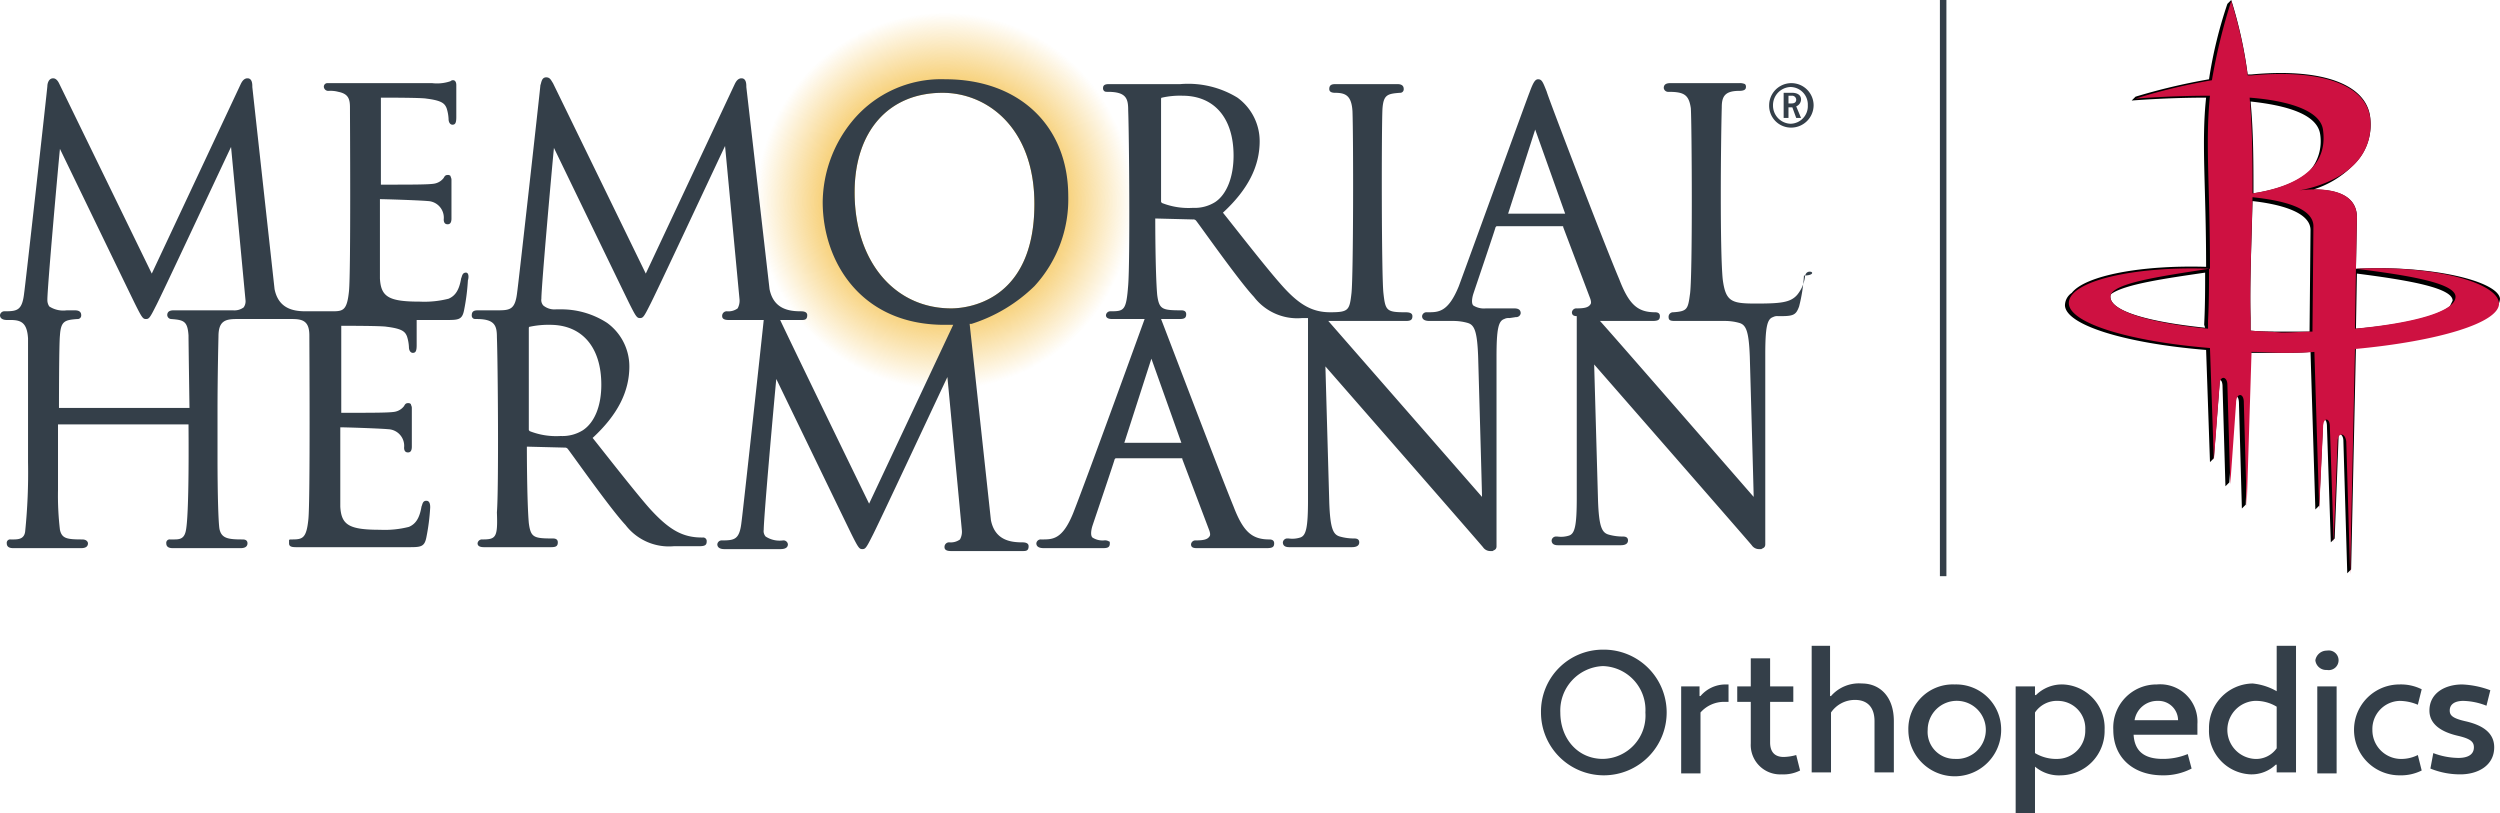 <svg xmlns="http://www.w3.org/2000/svg" xmlns:xlink="http://www.w3.org/1999/xlink" width="258.6" height="84.1" viewBox="0 0 258.6 84.1">
  <defs>
    <radialGradient id="radial-gradient" cx="0.501" cy="0.5" r="0.5" gradientUnits="objectBoundingBox">
      <stop offset="0.4" stop-color="#f2b221"/>
      <stop offset="1" stop-color="#f2b221" stop-opacity="0"/>
    </radialGradient>
  </defs>
  <g id="MHOSRockets-Ortho-4C" transform="translate(-0.1 -0.2)">
    <g id="Group_5" data-name="Group 5">
      <path id="Path_1" data-name="Path 1" d="M165.9,67.4a6.5,6.5,0,1,1-6.4,6.5A6.4,6.4,0,0,1,165.9,67.4Zm0,11.3a4.48,4.48,0,0,0,4.4-4.8,4.535,4.535,0,0,0-4.4-4.8,4.6,4.6,0,0,0-4.4,4.8C161.5,76.6,163.3,78.7,165.9,78.7Z" fill="#343f49"/>
      <path id="Path_2" data-name="Path 2" d="M173.9,71.2h2v1h.1a3.388,3.388,0,0,1,2.6-1.2h.3v1.8h-.4a3.25,3.25,0,0,0-2.5,1.1v6.3h-2v-9Z" fill="#343f49"/>
      <path id="Path_3" data-name="Path 3" d="M179.8,71.2h1.4V68.3h2v2.9h2.4v1.6h-2.4V77c0,1.1.6,1.5,1.4,1.5a5.067,5.067,0,0,0,1.3-.2l.4,1.6a3.807,3.807,0,0,1-1.9.4,3.043,3.043,0,0,1-3.2-3.2V72.8h-1.4Z" fill="#343f49"/>
      <path id="Path_4" data-name="Path 4" d="M187.4,67h2v5.2h.1a3.841,3.841,0,0,1,3.2-1.3c1.8,0,3.3,1.3,3.3,3.9v5.3h-2V74.8c0-1.6-.9-2.2-2-2.2a2.99,2.99,0,0,0-2.5,1.3v6.2h-2V67Z" fill="#343f49"/>
      <path id="Path_5" data-name="Path 5" d="M202.3,71a4.656,4.656,0,0,1,4.8,4.7,4.8,4.8,0,0,1-9.6,0A4.6,4.6,0,0,1,202.3,71Zm0,7.7a3.007,3.007,0,1,0-2.8-3A2.786,2.786,0,0,0,202.3,78.7Z" fill="#343f49"/>
      <path id="Path_6" data-name="Path 6" d="M210.6,79.5v4.8h-2V71.2h2v.9h.1a3.817,3.817,0,0,1,2.8-1.1,4.494,4.494,0,0,1,4.3,4.7,4.591,4.591,0,0,1-4.5,4.7A3.829,3.829,0,0,1,210.6,79.5Zm0-5.6v4.2a4.265,4.265,0,0,0,2.4.6,2.908,2.908,0,0,0,2.8-3,2.845,2.845,0,0,0-2.8-3A2.728,2.728,0,0,0,210.6,73.9Z" fill="#343f49"/>
      <path id="Path_7" data-name="Path 7" d="M227.4,75.1v1.1h-6.6c.1,1.7,1.1,2.5,3,2.5a6.689,6.689,0,0,0,2.6-.5l.4,1.5a6.3,6.3,0,0,1-3,.7c-3,0-5.1-1.8-5.1-4.7a4.465,4.465,0,0,1,4.5-4.7A3.858,3.858,0,0,1,227.4,75.1Zm-6.5-.4h4.5a2.022,2.022,0,0,0-2.1-2A2.376,2.376,0,0,0,220.9,74.7Z" fill="#343f49"/>
      <path id="Path_8" data-name="Path 8" d="M235.6,71.7V67h2V80.1h-2v-.8h-.1a3.622,3.622,0,0,1-2.6,1,4.494,4.494,0,0,1-4.3-4.7,4.591,4.591,0,0,1,4.5-4.7A6.142,6.142,0,0,1,235.6,71.7Zm0,5.9V73.3a4.143,4.143,0,0,0-2.3-.6,3.007,3.007,0,0,0,0,6A2.59,2.59,0,0,0,235.6,77.6Z" fill="#343f49"/>
      <path id="Path_9" data-name="Path 9" d="M240.8,67.5a1.017,1.017,0,1,1,0,2,1.126,1.126,0,0,1-1.2-1A1.2,1.2,0,0,1,240.8,67.5Zm-1,3.7h2v9h-2Z" fill="#343f49"/>
      <path id="Path_10" data-name="Path 10" d="M248.3,78.7a3.807,3.807,0,0,0,1.9-.4l.4,1.6a4.794,4.794,0,0,1-2.3.5,4.7,4.7,0,0,1,0-9.4,4.794,4.794,0,0,1,2.3.5l-.4,1.6a4.883,4.883,0,0,0-1.9-.4,2.908,2.908,0,0,0-2.8,3A2.975,2.975,0,0,0,248.3,78.7Z" fill="#343f49"/>
      <path id="Path_11" data-name="Path 11" d="M251.8,78.1a7.511,7.511,0,0,0,2.6.5c.9,0,1.6-.3,1.6-1.1,0-.6-.4-.9-1.7-1.2-1.7-.4-2.9-1.2-2.9-2.6,0-1.8,1.6-2.7,3.4-2.7a9.367,9.367,0,0,1,2.9.6l-.4,1.6a6.874,6.874,0,0,0-2.4-.5c-.8,0-1.4.3-1.4,1,0,.5.3.8,1.6,1.1,1.8.4,3,1.2,3,2.7,0,1.9-1.7,2.8-3.5,2.8a8.149,8.149,0,0,1-3.1-.6Z" fill="#343f49"/>
    </g>
    <path id="Path_12" data-name="Path 12" d="M243.8,28l.1-5.3c0-2.5-2.6-2.9-4.5-2.9a9.948,9.948,0,0,0,4-2.4,5.777,5.777,0,0,0,1.9-4.8c-.2-3.6-4.8-5.4-12.3-4.7h-.4A45.593,45.593,0,0,0,230.9.2l-.4.4a45.646,45.646,0,0,0-1.9,7.8,63.594,63.594,0,0,0-7.6,1.8l-.4.4s3.6-.3,7.7-.3c-.5,4.7,0,9.1,0,17.5-6.7-.2-12.5.9-13.9,2.7a1.574,1.574,0,0,0-.7,1.3c.1,2,6.1,3.9,14.6,4.6l.4,11.6.4-.4.6-7.8v-.3c.2,0,.3.3.3.7l.3,10.3.4-.4.6-8.4a.9.9,0,0,1,.1-.5c.2,0,.3.3.3.8l.3,10.8.4-.4.5-15.7h3c1.1,0,2.1,0,3.2-.1l.5,16.3.4-.4.4-8.5c0-.2,0-.3.1-.4.2,0,.3.3.3.7l.4,12,.4-.4.4-10.4a.6.6,0,0,1,.1-.4c.2,0,.4.3.4.7l.4,13.7.4-.4.5-23c7.3-.6,12.8-2.1,14.2-3.8a1.546,1.546,0,0,0,.7-1.2c-.2-1.8-7-3.5-14.9-3.1m-15.6,6.1c-5.8-.6-9.8-1.7-9.8-3.2a.367.367,0,0,1,.1-.3c1.4-1,5.6-1.6,9.7-2.2,0,1.6,0,3.4-.1,5.4Zm11.9-20a4.709,4.709,0,0,1-1.1,3.8c-1.5,1.4-3.9,2-5.8,2.3,0-3.1,0-6.3-.3-9.5,3.7.4,6.9,1.3,7.2,3.4M239,34.5h-2.8c-1.1,0-2.2,0-3.3-.1V33.1c-.1-3.4.1-7.6.2-12.1,2.7.3,6,1.1,6,3Zm14.5-2.6c-1.4,1.1-5,1.9-9.7,2.3l.1-5.7c5.5.7,9.9,1.5,9.9,2.8l-.3.6"/>
    <path id="Path_13" data-name="Path 13" d="M258.6,31.6c-.1-2.2-6.8-4-14.8-3.6l.1-5.3c0-3.3-4.5-3-6-2.8,1.8-.3,7.7-1.8,7.4-7.2-.2-3.6-4.8-5.4-12.3-4.7h-.4A45.593,45.593,0,0,0,230.9.3a60.042,60.042,0,0,0-2,8.2,60.3,60.3,0,0,0-7.9,1.9s3.6-.3,7.7-.3c-.5,4.8,0,9.3,0,17.9-7.9-.3-14.7,1.3-14.6,3.6.1,2,6.1,3.9,14.6,4.6l.4,11.6.6-7.8c0-1,.8-.9.8,0l.3,10.3.6-8.4c0-1.1.8-1.1.8-.1l.3,10.8.5-16c1.1,0,2.2.1,3.3.1s2.1,0,3.2-.1l.5,16.3.4-8.5c0-1.1.7-1,.7-.1l.4,12,.4-10.4c0-1,.8-1,.9,0l.4,13.7.5-23.3h0c8.6-.8,14.9-2.7,14.9-4.7M240.4,13.7c.6,4.5-4,6-7.3,6.5,0-3.2,0-6.6-.3-9.9,3.9.3,7.4,1.3,7.6,3.4m-22,17.2c0-1.4,5.1-2.1,10.2-2.9,0,1.6,0,3.4-.1,5.4v.8c-6-.6-10.1-1.8-10.1-3.3m14.5,3.5V33.1c-.1-3.5.1-7.8.2-12.5,2.8.3,6.4,1,6.3,3.1l-.1,10.8c-1,0-2.1.1-3.2.1-1-.1-2.1-.1-3.2-.2m10.8-.2.1-6.2c5.6.7,10.3,1.5,10.3,2.9,0,1.5-4.2,2.7-10.4,3.3" fill="#ce1141"/>
    <line id="Line_1" data-name="Line 1" y2="59.6" transform="translate(201.1 0.2)" fill="none" stroke="#343f49" stroke-miterlimit="10" stroke-width="0.672"/>
    <g id="Group_6" data-name="Group 6">
      <path id="Path_14" data-name="Path 14" d="M97.8,1.5A19.5,19.5,0,1,0,117.3,21,19.461,19.461,0,0,0,97.8,1.5Zm.7,30.6c-5.9,0-10-4.9-10-12,0-6.3,3.5-10.3,9.1-10.3,4.6,0,9.5,3.6,9.5,11.5C107.1,31.5,100,32.1,98.5,32.1Z" fill="url(#radial-gradient)"/>
    </g>
    <path id="Path_15" data-name="Path 15" d="M187.7,11.1a2.326,2.326,0,0,1-2.3,2.3,2.263,2.263,0,0,1-2.3-2.3,2.3,2.3,0,1,1,4.6,0Zm-4.2,0a1.881,1.881,0,0,0,1.8,1.9,1.817,1.817,0,0,0,1.8-1.9,1.817,1.817,0,0,0-1.8-1.9A1.881,1.881,0,0,0,183.5,11.1Zm2-1.3c.3,0,.9.1.9.7a.787.787,0,0,1-.5.7l.5,1.2h-.5l-.4-1.1h-.4v1.1h-.5V9.8Zm-.4.3v.8h.3c.3,0,.5-.1.5-.4a.43.43,0,0,0-.4-.4h-.4ZM48.3,28.4c-.4,0-.4.4-.5.6-.2,1.2-.6,1.8-1.3,2.1a10.206,10.206,0,0,1-3,.3c-3.2,0-4-.5-4.1-2.4V20.8h0c.4,0,3.8.1,5,.2A1.722,1.722,0,0,1,46,22.9c0,.4.2.5.4.5s.4-.1.4-.6v-4c0-.2-.1-.3-.1-.4a.367.367,0,0,0-.3-.1c-.2,0-.3.1-.4.3a1.559,1.559,0,0,1-1,.6c-.6.1-2.4.1-5.2.1h-.3v-9c.5,0,4.2,0,4.7.1,1.6.2,1.9.5,2.1,1a4.253,4.253,0,0,1,.2,1.1c0,.4.2.6.4.6.3,0,.4-.2.4-.8V9c0-.4-.2-.5-.3-.5a.367.367,0,0,0-.3.1,4.305,4.305,0,0,1-1.9.2H34a.366.366,0,0,0-.4.4.458.458,0,0,0,.5.4,3.083,3.083,0,0,1,1,.1c1,.2,1.2.7,1.2,1.6h0c0,.8.1,17-.1,19s-.6,2.1-1.7,2.1H31.7c-1.3,0-2.8-.3-3.2-2.3L26.2,9.2V9.1c0-.4-.1-.8-.5-.8s-.6.4-.7.6L15.8,28.5S6.4,9.2,6.2,8.8c-.1-.2-.3-.5-.6-.5-.5,0-.6.6-.6.8S2.7,29.9,2.6,30.5c-.2,1.8-.7,1.9-2,1.9a.458.458,0,0,0-.5.4c0,.4.4.5.7.5h.4c1.1,0,1.7.3,1.8,1.9H3V48a59.715,59.715,0,0,1-.3,7.2c-.1.7-.6.8-1.2.8H1.2a.353.353,0,0,0-.4.4c0,.5.5.5.7.5h7c.5,0,.7-.2.7-.5,0-.1-.1-.4-.6-.4-1.6,0-2.1-.1-2.3-1a30.093,30.093,0,0,1-.2-4.1V44.1H19.6c0,.3.1,9.6-.3,11.1-.2.8-.7.8-1.3.8h-.3a.353.353,0,0,0-.4.4c0,.5.5.5.7.5h7c.6,0,.7-.3.7-.5s-.1-.4-.5-.4c-1.5,0-2.2-.1-2.4-1.1-.1-.6-.2-3.2-.2-7.5V42.8c0-3.9.1-7.8.1-7.8,0-1.6.7-1.8,1.9-1.8h5.7c1.1,0,1.8.2,1.8,1.7h0c0,.8.1,17-.1,19S31.4,56,30.3,56c-.2,0-.3,0-.3.1s0,.2,0,.3c0,.3.2.4.7.4H42.3c1.3,0,1.7,0,1.9-1a21.93,21.93,0,0,0,.4-3.1c0-.2,0-.7-.4-.7s-.4.4-.5.6c-.2,1.2-.6,1.8-1.3,2.1a10.206,10.206,0,0,1-3,.3c-3.2,0-4-.5-4.1-2.4V44.4h0c.4,0,3.8.1,5,.2a1.722,1.722,0,0,1,1.6,1.9c0,.4.2.5.4.5s.4-.1.4-.6v-4c0-.2-.1-.3-.1-.4a.367.367,0,0,0-.3-.1c-.2,0-.3.1-.4.3a1.559,1.559,0,0,1-1,.6c-.6.1-2.4.1-5.2.1h-.3v-9c.5,0,4.2,0,4.7.1,1.6.2,1.9.5,2.1,1a4.253,4.253,0,0,1,.2,1.1c0,.4.2.6.4.6.3,0,.4-.2.4-.8V33.3h3c1.3,0,1.7,0,1.9-1a21.93,21.93,0,0,0,.4-3.1C48.6,28.9,48.6,28.4,48.3,28.4ZM25.3,32a1.609,1.609,0,0,1-1.1.3H18.1c-.2,0-.7,0-.7.5a.43.43,0,0,0,.4.4c1.3.1,1.7.2,1.8,1.7,0,.7.1,7.5.1,7.5H6.2s0-6.6.1-7.5c.1-1.5.5-1.6,1.8-1.7a.366.366,0,0,0,.4-.4c0-.5-.5-.5-.7-.5H7a2.646,2.646,0,0,1-1.8-.4,1.165,1.165,0,0,1-.2-.7c0-1.3,1.1-13.6,1.3-15.6,0,0,7.5,15.5,7.8,16.1.7,1.4.8,1.5,1.1,1.5s.4-.1,1-1.3c.4-.7,6.8-14.4,7.8-16.5l1.5,15.9A1.078,1.078,0,0,1,25.3,32Zm81.8-2.2a13.257,13.257,0,0,0,3.5-9.3c0-7.3-5.1-12.1-12.7-12.1a11.9,11.9,0,0,0-9.7,4.4,13.414,13.414,0,0,0-3,8.3c0,6.1,3.9,12.7,12.6,12.7h.9L90,52.3s-7.6-15.6-9.2-19H83c.3,0,.6,0,.6-.5,0-.4-.5-.4-.7-.4-1.3,0-2.8-.3-3.2-2.3L77.3,9.2V9.1c0-.4-.1-.8-.5-.8s-.6.4-.7.6L66.9,28.5S57.5,9.2,57.3,8.8c-.2-.3-.3-.6-.7-.6-.5,0-.5.6-.6.8,0,.2-2.3,20.8-2.4,21.4-.2,1.8-.7,1.9-2,1.9h-2c-.3,0-.7,0-.7.5a.367.367,0,0,0,.1.3c.1.1.2.1.4.1,1.9,0,2.1.7,2.1,1.9.1,2.6.2,15.6,0,18.1.1,2.6-.1,2.8-1.5,2.8a.458.458,0,0,0-.5.4c0,.4.5.4.7.4h6.9c.5,0,.7-.1.7-.5,0-.2-.1-.4-.5-.4-2,0-2.3-.1-2.5-1.6-.2-2.3-.2-7.7-.2-7.8v-.1l3.9.1a.367.367,0,0,1,.3.1c.2.2,4.4,6.2,6,7.9a5.648,5.648,0,0,0,5,2.2h2.6c.6,0,.8-.1.8-.5a.366.366,0,0,0-.4-.4h-.1c-2,0-3.4-.8-5.4-3-1.6-1.8-5.4-6.7-5.9-7.3h0c2.6-2.4,3.8-4.8,3.8-7.4a5.571,5.571,0,0,0-2.3-4.5A8.706,8.706,0,0,0,58,32.2h-.4a1.8,1.8,0,0,1-1.3-.4.844.844,0,0,1-.2-.7c0-1.3,1.1-13.6,1.3-15.6,0,0,7.5,15.5,7.8,16.1.7,1.4.8,1.5,1.1,1.5s.4-.1,1-1.3c.4-.7,6.8-14.4,7.8-16.5l1.5,15.9a1.645,1.645,0,0,1-.2.9,1.609,1.609,0,0,1-1.1.3.472.472,0,0,0-.5.5c0,.4.5.4.7.4h3.6c-.1,1-2.2,20.3-2.3,20.9-.2,1.8-.7,1.9-2,1.9a.458.458,0,0,0-.5.4c0,.4.4.5.7.5h5.8c.2,0,.8,0,.8-.5a.458.458,0,0,0-.5-.4,2.646,2.646,0,0,1-1.8-.4.844.844,0,0,1-.2-.7c0-1.3,1.1-13.6,1.3-15.6,0,0,7.5,15.5,7.8,16.1.7,1.4.8,1.5,1.1,1.5s.4-.1,1-1.3c.4-.7,6.8-14.4,7.8-16.5l1.5,15.9a1.645,1.645,0,0,1-.2.9,1.609,1.609,0,0,1-1.1.3.472.472,0,0,0-.5.5c0,.4.5.4.7.4h7.4c.3,0,.6,0,.6-.5,0-.4-.5-.4-.7-.4-1.3,0-2.8-.3-3.2-2.3l-2.2-20.3h.2A16.4,16.4,0,0,0,107.1,29.8ZM57,33.8c3.3,0,5.3,2.3,5.3,6.2,0,2.2-.7,3.9-1.9,4.7h0a3.978,3.978,0,0,1-2.3.6,7.481,7.481,0,0,1-3.2-.5c-.1-.1-.1-.1-.1-.2V34.2c0-.1,0-.2.1-.2A9.1,9.1,0,0,1,57,33.8Zm41.5-1.7c-5.9,0-10-4.9-10-12,0-6.3,3.5-10.3,9.1-10.3,4.6,0,9.5,3.6,9.5,11.5C107.1,31.5,100,32.1,98.5,32.1Zm88.8-3.8c-.4,0-.5.4-.5.6a3.7,3.7,0,0,1-.8,1.8c-.7.8-1.7.9-4.3.9-2.5,0-3.1-.2-3.4-2.5-.3-3-.2-14.1-.1-17.8,0-1.1.3-1.7,1.8-1.7.6,0,.7-.2.7-.4a.367.367,0,0,0-.1-.3,1.268,1.268,0,0,0-.6-.1h-7.1c-.2,0-.7,0-.7.5a.458.458,0,0,0,.5.4c1.6,0,2.1.3,2.3,1.7.1,1.4.2,17.7-.1,19.3-.2,1.5-.3,1.7-1.7,1.8a.467.467,0,0,0-.5.5c0,.4.3.4.8.4h5a5.417,5.417,0,0,1,1.5.2c.7.2,1,.8,1.1,3.5,0,0,.4,14,.4,14.5,0,0-15.4-17.7-15.9-18.2H171c.6,0,.8-.1.8-.5,0-.2-.1-.4-.5-.4-1.8,0-2.7-.8-3.7-3.4-1.7-4-7.5-19.2-7.5-19.4-.4-1-.5-1.3-.9-1.3-.3,0-.5.3-.9,1.4-.1.2-5.9,16.2-7.3,20-1.1,2.7-2.1,2.7-3.2,2.7h-.1a.458.458,0,0,0-.5.4c0,.5.6.5.8.5h2.4a5.417,5.417,0,0,1,1.5.2c.7.2,1,.8,1.1,3.5,0,0,.4,14,.4,14.5L137.5,33.4h8c.5,0,.7-.1.7-.5s-.5-.4-.8-.4c-1.9,0-2-.2-2.2-2-.2-1.9-.2-16.8-.1-19,.1-1.5.5-1.6,1.8-1.7a.366.366,0,0,0,.4-.4c0-.5-.5-.5-.7-.5h-6.3c-.3,0-.7,0-.7.5,0,.1,0,.4.6.4,1.1,0,1.7.3,1.8,1.9h0c.1,2.7.1,16.8-.1,18.8-.2,1.8-.3,2-2.2,2h0c-1.9,0-3.3-.8-5.2-3-1.6-1.8-5.4-6.7-5.9-7.3,2.6-2.4,3.8-4.8,3.8-7.4a5.571,5.571,0,0,0-2.3-4.5,9.752,9.752,0,0,0-5.9-1.4h-7.3c-.3,0-.7,0-.7.4a.367.367,0,0,0,.1.3c.1.1.2.1.4.1,1.9,0,2.1.7,2.1,1.9.1,2.6.2,15.6,0,18.1-.2,2.6-.4,2.7-1.8,2.7a.458.458,0,0,0-.5.4c0,.4.5.4.7.4h3.3s-5.9,16.3-7.4,20.1C110,56,109,56,107.9,56h-.1a.458.458,0,0,0-.5.4c0,.5.6.5.8.5h6.1c.5,0,.7-.1.7-.5,0-.1,0-.2-.1-.2a.749.749,0,0,0-.5-.1,1.919,1.919,0,0,1-1.2-.3c-.3-.3,0-1.2,0-1.2.4-1.2,2.3-6.8,2.3-6.9l.1-.1h6.8c.1,0,.1,0,.1.1l2.8,7.4q.15.45,0,.6c-.2.3-.6.4-1.4.4a.458.458,0,0,0-.5.4c0,.3.2.4.6.4h7.2c.6,0,.8-.1.8-.5,0-.2-.1-.4-.5-.4-1.8,0-2.7-.8-3.7-3.4-1.6-3.9-7.1-18.4-7.5-19.4h1.9c.5,0,.7-.1.7-.5,0-.2-.1-.4-.5-.4-2,0-2.3-.1-2.5-1.6-.2-2.3-.2-7.7-.2-7.8v-.1l3.9.1a.367.367,0,0,1,.3.1c.2.2,4.4,6.2,6,7.9a5.648,5.648,0,0,0,5,2.2h.6V51.9c0,2.9-.2,3.7-.8,3.9a2.7,2.7,0,0,1-1.2.1h-.1a.458.458,0,0,0-.5.4c0,.5.5.5.7.5h6.4c.2,0,.8,0,.8-.5,0-.2-.1-.4-.5-.4a5.417,5.417,0,0,1-1.5-.2c-.7-.2-1-.8-1.1-3.5l-.4-14.1s15.9,18.2,16.3,18.7a.909.909,0,0,0,.8.4h.2c.1-.1.4-.1.4-.5V37.1c0-2.9.2-3.7.8-3.9a.9.9,0,0,1,.5-.1c.1,0,.7-.1.7-.1a.458.458,0,0,0,.5-.4c0-.5-.5-.5-.7-.5h-2.9a2.071,2.071,0,0,1-1.3-.3c-.3-.3,0-1.2,0-1.2.4-1.2,2.3-6.8,2.3-6.9l.1-.1h6.8c.1,0,.1,0,.1.1l2.8,7.4h0q.15.45,0,.6c-.2.3-.6.4-1.4.4a.458.458,0,0,0-.5.4c0,.3.2.4.5.4V51.7c0,2.9-.2,3.7-.8,3.9a2.7,2.7,0,0,1-1.2.1h-.1a.458.458,0,0,0-.5.4c0,.5.5.5.7.5h6.4c.2,0,.8,0,.8-.5,0-.2-.1-.4-.5-.4a5.417,5.417,0,0,1-1.5-.2c-.7-.2-1-.8-1.1-3.5L165,37.9s15.9,18.2,16.3,18.7a.909.909,0,0,0,.8.4h.2c.1-.1.4-.1.4-.5V36.9c0-2.9.2-3.7.8-3.9a.9.9,0,0,1,.5-.1h.4c1.3,0,1.5-.2,1.8-1a16.823,16.823,0,0,0,.5-3.2C187.7,28.7,187.7,28.3,187.3,28.3ZM122.3,46h-5.9l2.8-8.7Zm3.5-24.9h0a3.978,3.978,0,0,1-2.3.6,7.481,7.481,0,0,1-3.2-.5c-.1-.1-.1-.1-.1-.2V10.5c0-.1,0-.2.1-.2a8.441,8.441,0,0,1,2.1-.2c3.3,0,5.3,2.3,5.3,6.2C127.7,18.5,127,20.3,125.8,21.1Zm30.3,1.2,2.8-8.7,3.1,8.7Z" fill="#343f49"/>
  </g>
</svg>

